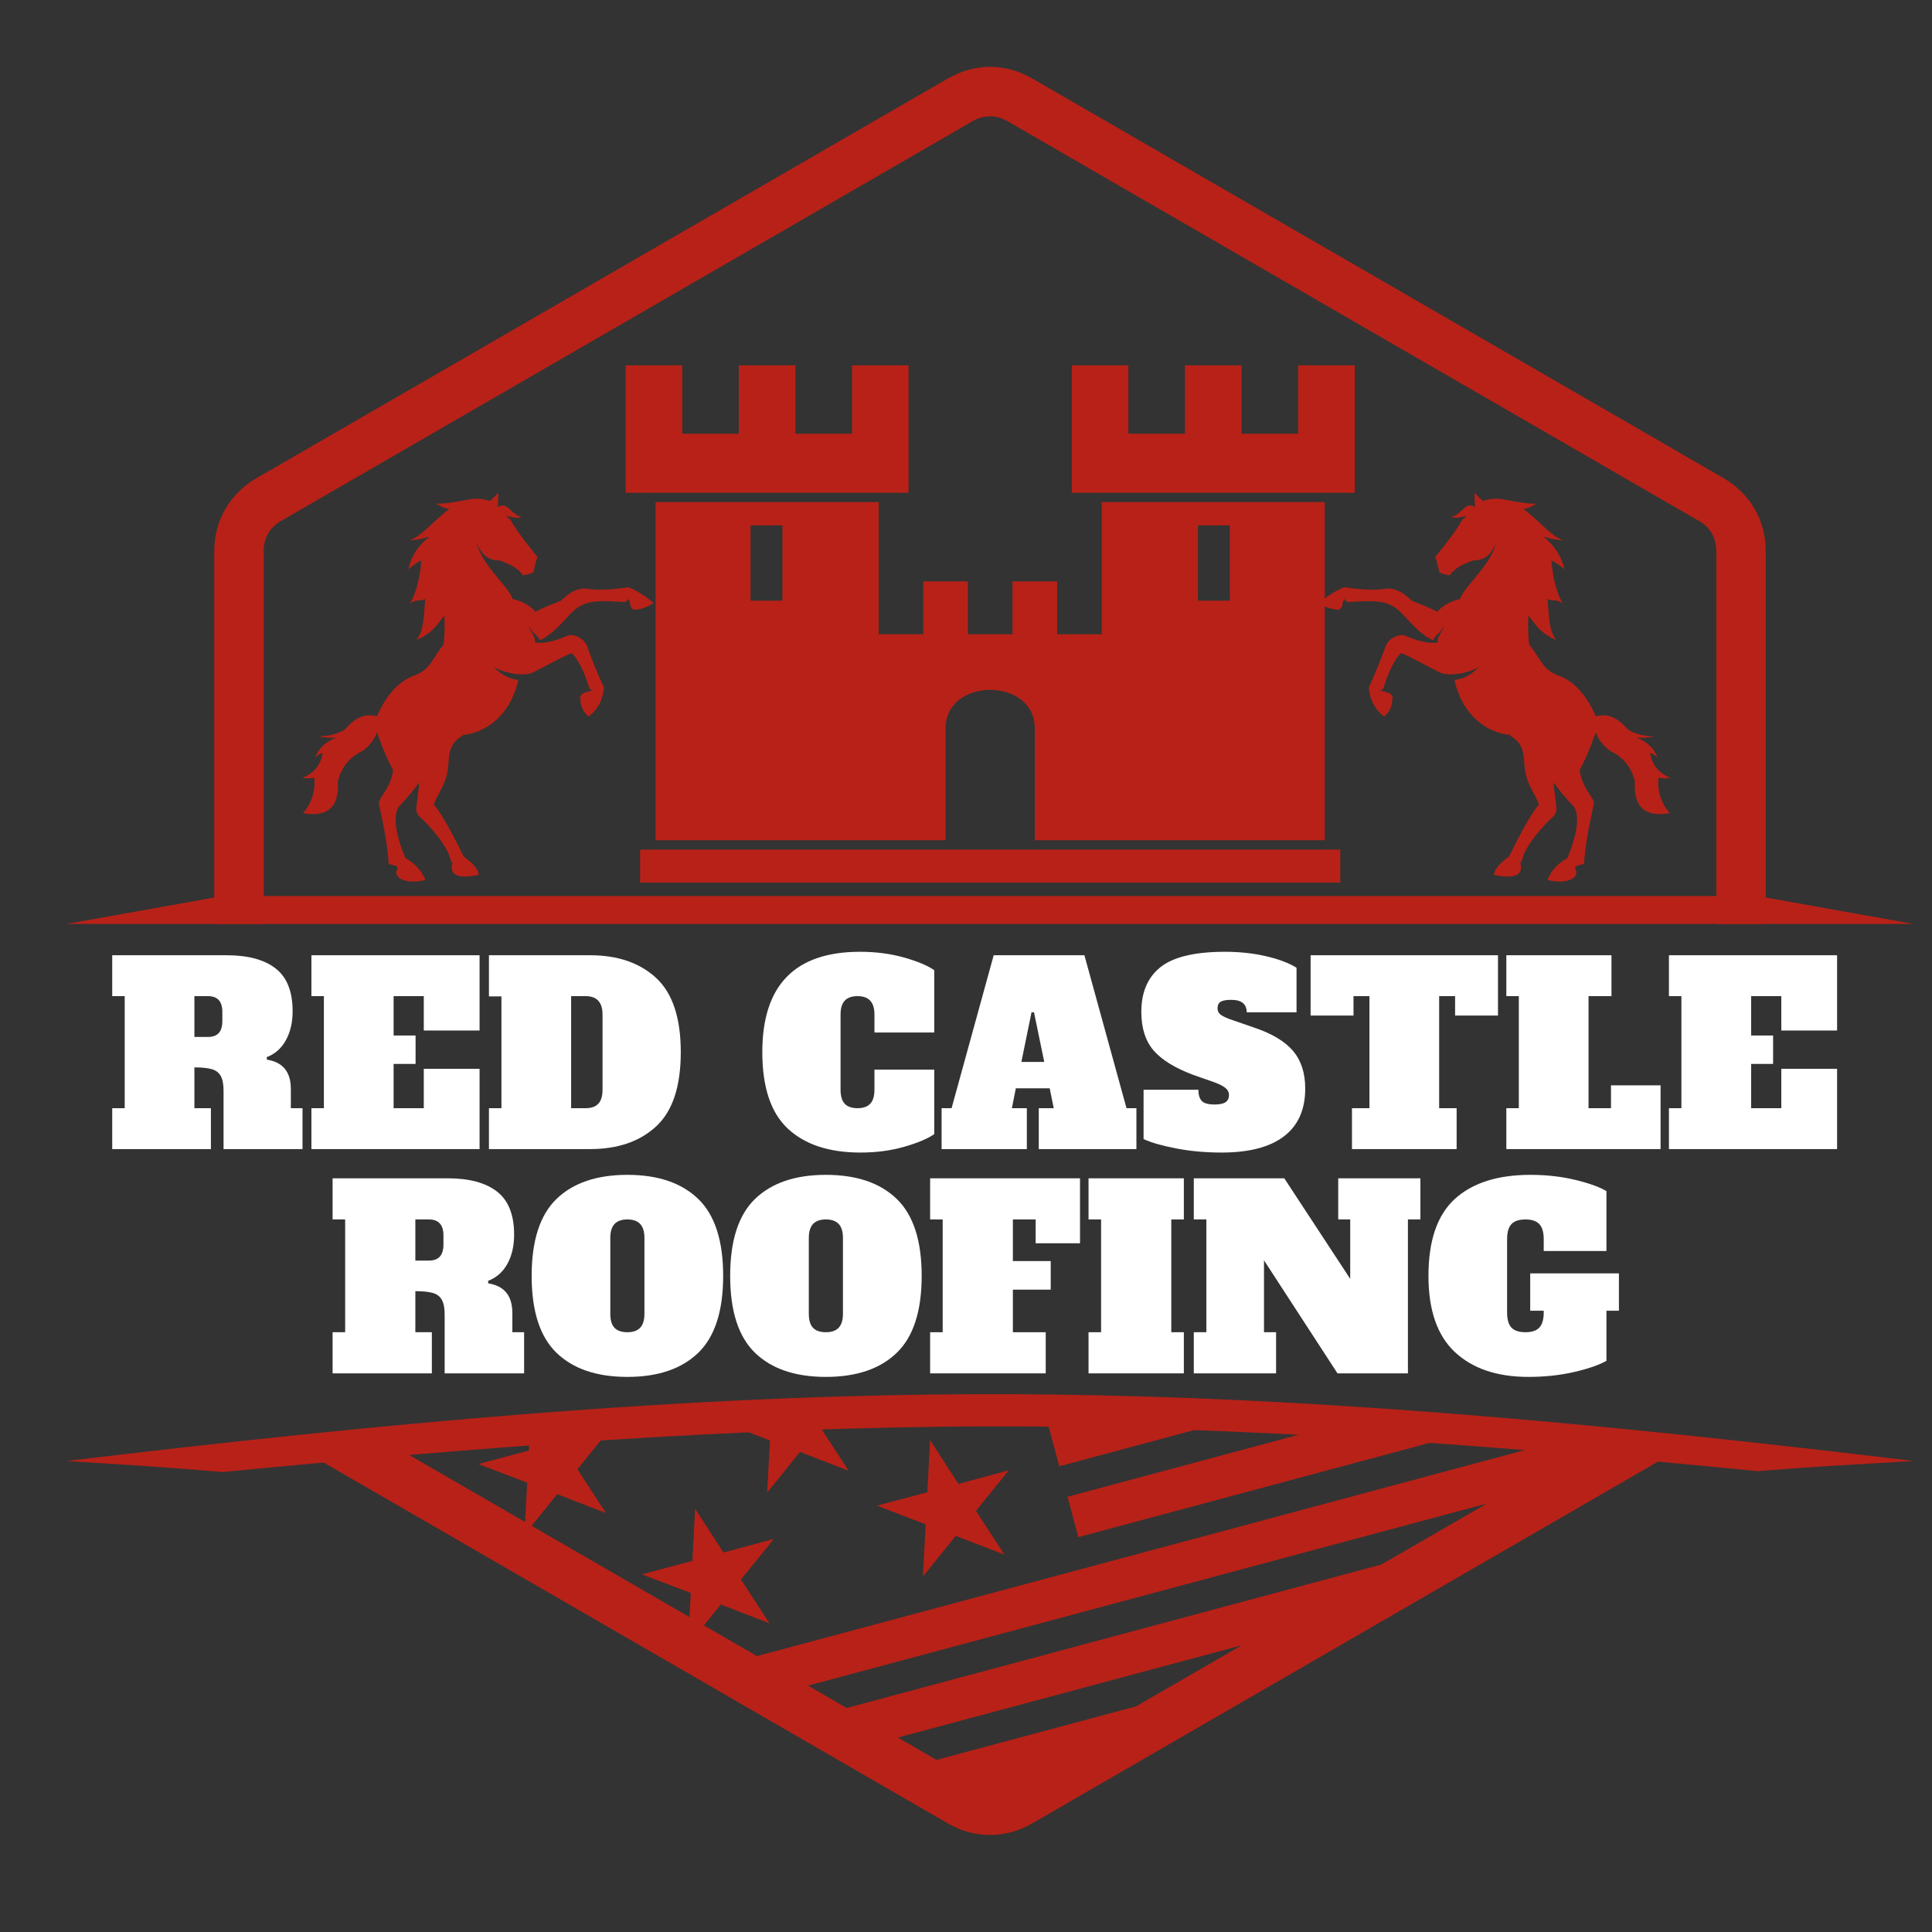 <svg xmlns="http://www.w3.org/2000/svg" xmlns:xlink="http://www.w3.org/1999/xlink" width="500" zoomAndPan="magnify" viewBox="0 0 375 375" height="500" preserveAspectRatio="xMidYMid meet" version="1.0"><rect x="0" y="0" width="375" height="375" fill="#333333" stroke="none"/><defs><g/><clipPath id="a9cce90bb5"><path d="M 41 12.824 L 343 12.824 L 343 356.324 L 41 356.324 Z M 41 12.824 " clip-rule="nonzero"/></clipPath><clipPath id="1d75d2a72a"><path d="M 12.918 173 L 371.418 173 L 371.418 180 L 12.918 180 Z M 12.918 173 " clip-rule="nonzero"/></clipPath><clipPath id="33fd33a2d8"><path d="M 12.918 270 L 371.418 270 L 371.418 286 L 12.918 286 Z M 12.918 270 " clip-rule="nonzero"/></clipPath><clipPath id="233a22548d"><path d="M 124 164 L 261 164 L 261 171.379 L 124 171.379 Z M 124 164 " clip-rule="nonzero"/></clipPath><clipPath id="3a00a91b41"><path d="M 121.348 70.879 L 177 70.879 L 177 96 L 121.348 96 Z M 121.348 70.879 " clip-rule="nonzero"/></clipPath><clipPath id="fc3d5b5665"><path d="M 208 70.879 L 263 70.879 L 263 96 L 208 96 Z M 208 70.879 " clip-rule="nonzero"/></clipPath><clipPath id="1035765a89"><path d="M 256.016 95.621 L 324.266 95.621 L 324.266 171.371 L 256.016 171.371 Z M 256.016 95.621 " clip-rule="nonzero"/></clipPath><clipPath id="ac8928f7b5"><path d="M 58.664 95.621 L 126.891 95.621 L 126.891 171.371 L 58.664 171.371 Z M 58.664 95.621 " clip-rule="nonzero"/></clipPath></defs><g clip-path="url(#a9cce90bb5)"><path fill="#b82117" d="M 325.492 281.57 L 200.34 353.922 C 197.742 355.422 194.957 356.168 192.156 356.168 C 189.355 356.168 186.578 355.422 183.98 353.922 L 58.945 281.637 C 64.242 280.969 69.535 280.348 74.832 279.762 L 188.777 345.641 C 189.855 346.262 191.012 346.574 192.156 346.574 C 193.301 346.574 194.465 346.262 195.535 345.641 L 309.613 279.695 C 314.906 280.281 320.195 280.914 325.492 281.578 M 200.348 15.23 L 334.562 92.816 L 334.559 92.816 C 337.133 94.316 339.16 96.352 340.562 98.781 L 340.57 98.781 C 341.98 101.23 342.734 104.023 342.734 106.984 L 342.734 179.344 L 333.141 179.344 L 333.141 106.984 C 333.141 105.703 332.844 104.547 332.285 103.582 L 332.285 103.57 C 331.719 102.582 330.875 101.75 329.781 101.113 L 329.762 101.113 L 195.551 23.52 L 195.551 23.504 C 194.477 22.891 193.328 22.578 192.172 22.578 C 191.012 22.578 189.863 22.891 188.785 23.504 L 188.785 23.52 L 54.566 101.105 L 54.543 101.105 C 53.453 101.738 52.598 102.578 52.035 103.555 L 52.035 103.574 C 51.477 104.539 51.18 105.695 51.18 106.98 L 51.18 179.344 L 41.586 179.344 L 41.586 106.984 C 41.586 104.016 42.336 101.23 43.75 98.773 L 43.762 98.773 C 45.16 96.352 47.191 94.316 49.77 92.824 L 183.992 15.23 L 184.008 15.23 C 186.605 13.73 189.383 12.977 192.172 12.977 C 194.957 12.977 197.727 13.73 200.332 15.23 L 200.355 15.23 Z M 200.348 15.23 " fill-opacity="1" fill-rule="nonzero"/></g><g clip-path="url(#1d75d2a72a)"><path fill="#b82117" d="M 43.199 173.922 L 341.133 173.922 L 371.418 179.34 L 12.918 179.34 Z M 43.199 173.922 " fill-opacity="1" fill-rule="evenodd"/></g><g clip-path="url(#33fd33a2d8)"><path fill="#b82117" d="M 43.168 285.727 C 92.816 280.926 142.469 276.965 192.125 276.863 C 241.785 276.777 291.426 280.652 341.121 285.547 C 346.141 285.141 351.23 284.785 356.25 284.473 C 361.273 284.164 366.359 283.875 371.418 283.578 C 311.648 276.387 251.875 270.586 192.125 270.609 C 132.387 270.637 72.633 276.453 12.918 283.578 C 17.93 283.887 22.988 284.207 28.012 284.539 C 33.023 284.879 38.117 285.285 43.168 285.719 " fill-opacity="1" fill-rule="evenodd"/></g><path fill="#b82117" d="M 152.98 272.465 L 155.797 271.738 L 157.277 273.852 L 159.188 276.973 L 164.727 285.473 L 155.273 281.816 L 148.898 289.73 L 149.457 279.586 L 139.984 275.973 L 149.781 273.352 L 152.996 272.469 Z M 152.98 272.465 " fill-opacity="1" fill-rule="evenodd"/><path fill="#b82117" d="M 133.547 319.141 L 133.625 319.199 L 139.898 311.43 L 149.355 315.086 L 143.812 306.578 L 150.211 298.703 L 140.418 301.352 L 134.914 292.828 L 134.398 302.961 L 124.602 305.586 L 134.082 309.199 Z M 133.547 319.141 " fill-opacity="1" fill-rule="evenodd"/><path fill="#b82117" d="M 180.52 279.5 L 186.027 288.031 L 195.816 285.379 L 189.422 293.258 L 194.965 301.75 L 185.5 298.109 L 179.133 306.008 L 179.68 295.871 L 170.211 292.242 L 180.008 289.645 Z M 180.52 279.5 " fill-opacity="1" fill-rule="evenodd"/><path fill="#b82117" d="M 233.336 277.168 C 223.777 276.812 214.211 276.566 204.652 276.469 L 203.508 276.77 L 205.605 284.605 L 233.328 277.16 Z M 233.336 277.168 " fill-opacity="1" fill-rule="evenodd"/><path fill="#b82117" d="M 278.973 279.668 C 270.5 279.074 262.023 278.539 253.566 278.082 L 207.207 290.52 L 209.305 298.355 L 278.98 279.66 Z M 278.973 279.668 " fill-opacity="1" fill-rule="evenodd"/><path fill="#b82117" d="M 146.359 321.594 L 156.281 327.328 L 290.102 291.434 L 306.699 281.84 C 303.602 281.578 300.52 281.316 297.43 281.07 L 146.359 321.602 L 146.352 321.602 Z M 146.359 321.594 " fill-opacity="1" fill-rule="evenodd"/><path fill="#b82117" d="M 163.785 331.668 L 173.703 337.41 L 242.496 318.953 L 269.609 303.277 Z M 163.785 331.668 " fill-opacity="1" fill-rule="evenodd"/><path fill="#b82117" d="M 181.207 341.746 L 188.719 346.082 C 189.812 346.711 190.984 347.039 192.141 347.039 C 192.445 347.039 192.742 347.016 193.039 346.98 L 194.609 346.555 C 194.934 346.422 195.254 346.27 195.562 346.082 L 222.004 330.805 Z M 181.207 341.746 " fill-opacity="1" fill-rule="evenodd"/><path fill="#b82117" d="M 101.789 297.73 L 101.883 297.789 L 108.148 290.02 L 117.605 293.676 L 112.07 285.168 L 118.457 277.293 L 108.668 279.941 L 102.91 276.461 L 102.656 281.543 L 92.852 284.172 L 102.328 287.785 Z M 101.789 297.73 " fill-opacity="1" fill-rule="evenodd"/><g clip-path="url(#233a22548d)"><path fill="#b82117" d="M 124.242 164.906 L 260.145 164.906 L 260.145 171.305 L 124.242 171.305 Z M 124.242 164.906 " fill-opacity="1" fill-rule="evenodd"/></g><path fill="#b82117" d="M 127.25 163.09 L 183.535 163.09 L 183.535 141.367 C 183.535 131.414 200.855 131.414 200.855 141.367 L 200.855 163.09 L 257.141 163.09 L 257.141 97.465 L 213.844 97.465 L 213.844 123.113 L 205.184 123.113 L 205.184 112.852 L 196.523 112.852 L 196.523 123.113 L 187.863 123.113 L 187.863 112.852 L 179.207 112.852 L 179.207 123.113 L 170.547 123.113 L 170.547 97.465 L 127.25 97.465 Z M 145.684 101.973 L 151.871 101.973 L 151.871 116.586 L 145.684 116.586 Z M 232.52 101.973 L 238.703 101.973 L 238.703 116.586 L 232.52 116.586 Z M 232.52 101.973 " fill-opacity="1" fill-rule="evenodd"/><g clip-path="url(#3a00a91b41)"><path fill="#b82117" d="M 121.441 95.648 L 176.355 95.648 L 176.355 70.906 L 165.371 70.906 L 165.371 84.184 L 154.387 84.184 L 154.387 70.906 L 143.406 70.906 L 143.406 84.184 L 132.422 84.184 L 132.422 70.906 L 121.438 70.906 L 121.438 95.648 Z M 121.441 95.648 " fill-opacity="1" fill-rule="evenodd"/></g><g clip-path="url(#fc3d5b5665)"><path fill="#b82117" d="M 208.035 95.648 L 262.949 95.648 L 262.949 70.906 L 251.965 70.906 L 251.965 84.184 L 240.984 84.184 L 240.984 70.906 L 230 70.906 L 230 84.184 L 219.02 84.184 L 219.02 70.906 L 208.035 70.906 Z M 208.035 95.648 " fill-opacity="1" fill-rule="evenodd"/></g><g clip-path="url(#1035765a89)"><path fill="#b82117" d="M 279.348 111.039 C 279.188 110.125 278.938 109.145 278.59 108.102 C 281.273 104.82 283.008 102.422 283.797 100.938 C 284.145 100.59 284.461 100.305 284.684 100.117 C 283.516 100.336 282.691 100.715 281.652 100.336 C 283.766 99.926 284.367 97.211 286.293 98.41 C 286.23 97.336 286.199 96.422 286.199 95.633 C 286.922 96.422 287.461 96.957 287.84 97.242 C 289.195 96.77 290.43 96.707 291.598 96.895 C 292.289 97.02 297.121 98 298.383 97.715 C 297.375 98.156 296.805 98.758 295.668 98.758 C 298.512 100.84 300.91 103.938 303.371 104.883 C 302.27 104.82 301.004 104.598 299.551 104.156 C 301.699 105.828 303.09 107.945 303.656 110.504 C 302.68 109.648 301.824 109.082 301.133 108.797 C 301.352 111.859 302.109 115.238 303.402 117.227 C 302.203 116.184 301.227 116.785 300.375 116.25 C 300.656 119.438 300.594 122.562 302.109 124.203 C 298.859 123.004 297.625 120.605 296.648 119.438 C 296.555 121.648 296.617 123.543 296.805 125.09 C 299.207 128.023 299.301 130.078 302.836 131.246 C 305.676 132.414 307.98 135.035 309.75 139.043 C 311.93 138.41 313.98 139.234 315.906 141.539 C 317.199 142.422 318.938 142.895 321.148 142.926 C 319.758 143.211 318.59 143.273 317.578 143.148 C 319.758 143.969 321.117 145.293 321.715 147.062 C 321.211 146.496 320.738 146.211 320.297 146.211 C 320.641 148.453 321.969 150.062 324.242 151.008 C 323.324 151.105 322.535 151.105 321.906 150.945 C 321.652 153.504 322.379 155.809 324.082 157.828 C 319.285 158.68 317.012 156.629 317.328 151.641 C 316.633 148.863 315.023 146.906 312.496 145.738 C 311.078 144.664 310.16 143.434 309.75 142.105 C 308.613 145.328 307.57 147.758 306.625 149.43 C 306.973 153.094 309.719 155.02 309.34 156.125 C 308.203 161.27 307.57 165.121 307.477 167.711 C 305.613 168.027 305.488 168.309 305.961 169.102 C 306.246 170.711 303.562 171.625 300.375 170.805 C 300.973 169.004 302.68 167.332 304.227 166.574 C 306.215 161.711 306.625 158.398 305.52 156.598 C 303.879 154.891 302.582 153.312 301.574 151.895 C 301.574 152.145 301.605 152.398 301.605 152.652 C 301.73 153.977 301.922 155.051 302.047 156.25 C 302.332 157.953 301.605 158.398 300.531 159.375 C 294.723 165.438 295.797 167.176 295.07 167.488 C 295.922 170.488 292.922 170.395 289.984 169.824 C 290.051 168.469 291.754 167.078 292.922 166.227 C 294.973 161.996 297.5 157.387 298.699 156.188 C 298.133 154.293 296.363 152.43 295.953 149.145 C 295.668 146.84 296.078 144.348 292.953 142.707 C 293.145 142.676 293.301 142.609 293.461 142.609 C 293.145 142.578 292.828 142.578 292.48 142.609 C 287.082 141.633 283.484 137.434 282.312 131.973 C 284.367 131.75 285.883 130.707 287.113 129.414 C 285.156 130.707 281.113 131.371 279.379 130.488 C 275.777 128.656 273.379 127.266 271.926 126.762 C 270.664 128.023 269.59 130.203 268.613 133.297 C 268.516 133.676 268.359 133.961 267.855 133.867 C 268.137 134.371 269.812 134.086 270.285 135.191 C 270.316 136.863 269.781 138.16 268.676 139.074 C 266.875 137.75 265.898 135.855 265.676 133.457 C 266.938 130.738 268.043 127.992 269.023 125.246 C 269.719 123.922 270.887 123.258 272.465 123.258 C 275.18 124.488 277.391 124.961 279.094 124.711 C 278.871 123.445 280.137 122.469 280.23 121.586 C 279.758 122.723 278.242 123.574 278.211 124.27 C 276.883 123.824 275.117 122.375 272.844 119.848 C 269.938 116.629 268.391 116.438 261.855 116.848 C 261.414 116.848 261.129 116.66 261.004 116.25 C 260.34 116.816 260.91 117.668 259.961 118.332 C 258.605 118.363 257.277 117.891 256.016 117.008 C 258.098 115.395 259.742 114.387 260.973 113.977 C 264.352 114.512 267.129 114.605 269.242 114.227 C 270.789 114.164 272.402 114.953 274.043 116.629 C 276.094 117.387 277.738 118.078 278.969 118.742 C 280.074 117.512 281.523 116.691 283.387 116.281 C 284.492 113.406 289.355 109.84 290.461 105.137 C 289.574 107.629 288.094 108.828 286.008 108.766 C 283.641 109.555 282.094 110.535 281.398 111.672 C 280.387 111.512 279.695 111.324 279.348 111.039 Z M 279.348 111.039 " fill-opacity="1" fill-rule="evenodd"/></g><g clip-path="url(#ac8928f7b5)"><path fill="#b82117" d="M 103.559 111.039 C 103.719 110.125 103.969 109.145 104.316 108.102 C 101.633 104.82 99.898 102.422 99.109 100.938 C 98.762 100.59 98.445 100.305 98.227 100.117 C 99.395 100.336 100.215 100.715 101.254 100.336 C 99.141 99.926 98.539 97.211 96.613 98.41 C 96.676 97.336 96.711 96.422 96.711 95.633 C 95.984 96.422 95.445 96.957 95.066 97.242 C 93.711 96.77 92.48 96.707 91.309 96.895 C 90.617 97.02 85.785 98 84.523 97.715 C 85.531 98.156 86.102 98.758 87.238 98.758 C 84.395 100.84 81.996 103.938 79.535 104.883 C 80.641 104.82 81.902 104.598 83.355 104.156 C 81.207 105.828 79.816 107.945 79.25 110.504 C 80.23 109.648 81.082 109.082 81.777 108.797 C 81.555 111.859 80.797 115.238 79.504 117.227 C 80.703 116.184 81.68 116.785 82.535 116.25 C 82.25 119.438 82.312 122.562 80.797 124.203 C 84.051 123.004 85.281 120.605 86.258 119.438 C 86.355 121.648 86.289 123.543 86.102 125.09 C 83.703 128.023 83.605 130.078 80.07 131.246 C 77.23 132.414 74.926 135.035 73.156 139.043 C 70.977 138.41 68.926 139.234 67 141.539 C 65.707 142.422 63.969 142.895 61.758 142.926 C 63.148 143.211 64.316 143.273 65.328 143.148 C 63.148 143.969 61.789 145.293 61.191 147.062 C 61.695 146.496 62.168 146.211 62.613 146.211 C 62.266 148.453 60.938 150.062 58.664 151.008 C 59.582 151.105 60.371 151.105 61 150.945 C 61.254 153.504 60.527 155.809 58.824 157.828 C 63.621 158.68 65.895 156.629 65.578 151.641 C 66.273 148.863 67.883 146.906 70.41 145.738 C 71.832 144.664 72.746 143.434 73.156 142.105 C 74.293 145.328 75.336 147.758 76.281 149.43 C 75.934 153.094 73.188 155.02 73.566 156.125 C 74.703 161.27 75.336 165.121 75.43 167.711 C 77.293 168.027 77.418 168.309 76.945 169.102 C 76.66 170.711 79.344 171.625 82.535 170.805 C 81.934 169.004 80.23 167.332 78.684 166.574 C 76.691 161.711 76.281 158.398 77.387 156.598 C 79.027 154.891 80.324 153.312 81.332 151.895 C 81.332 152.145 81.301 152.398 81.301 152.652 C 81.176 153.977 80.988 155.051 80.859 156.25 C 80.574 157.953 81.301 158.398 82.375 159.375 C 88.184 165.438 87.113 167.176 87.836 167.488 C 86.984 170.488 89.984 170.395 92.922 169.824 C 92.859 168.469 91.152 167.078 89.984 166.227 C 87.934 161.996 85.406 157.387 84.207 156.188 C 84.773 154.293 86.543 152.43 86.953 149.145 C 87.238 146.84 86.828 144.348 89.953 142.707 C 89.762 142.676 89.605 142.609 89.449 142.609 C 89.762 142.578 90.078 142.578 90.426 142.609 C 95.824 141.633 99.426 137.434 100.594 131.973 C 98.539 131.75 97.023 130.707 95.793 129.414 C 97.75 130.707 101.793 131.371 103.527 130.488 C 107.129 128.656 109.527 127.266 110.98 126.762 C 112.242 128.023 113.316 130.203 114.293 133.297 C 114.391 133.676 114.547 133.961 115.051 133.867 C 114.77 134.371 113.094 134.086 112.621 135.191 C 112.59 136.863 113.125 138.16 114.23 139.074 C 116.031 137.75 117.012 135.855 117.23 133.457 C 115.969 130.738 114.863 127.992 113.883 125.246 C 113.191 123.922 112.023 123.258 110.441 123.258 C 107.727 124.488 105.52 124.961 103.812 124.711 C 104.035 123.445 102.77 122.469 102.676 121.586 C 103.148 122.723 104.664 123.574 104.695 124.27 C 106.023 123.824 107.789 122.375 110.062 119.848 C 112.969 116.629 114.516 116.438 121.051 116.848 C 121.492 116.848 121.777 116.66 121.902 116.25 C 122.566 116.816 122 117.668 122.945 118.332 C 124.305 118.363 125.629 117.891 126.891 117.008 C 124.809 115.395 123.168 114.387 121.934 113.977 C 118.559 114.512 115.777 114.605 113.664 114.227 C 112.117 114.164 110.508 114.953 108.863 116.629 C 106.812 117.387 105.172 118.078 103.938 118.742 C 102.836 117.512 101.383 116.691 99.52 116.281 C 98.414 113.406 93.551 109.84 92.445 105.137 C 93.332 107.629 94.816 108.828 96.898 108.766 C 99.266 109.555 100.812 110.535 101.508 111.672 C 102.52 111.512 103.215 111.324 103.559 111.039 Z M 103.559 111.039 " fill-opacity="1" fill-rule="evenodd"/></g><g fill="#ffffff" fill-opacity="1"><g transform="translate(20.813, 223.038)"><g><path d="M 0.969 -7.938 L 3.391 -7.938 L 3.391 -29.688 L 0.969 -29.688 L 0.969 -37.625 L 23.172 -37.625 C 27.328 -37.625 30.5 -36.77 32.688 -35.062 C 34.883 -33.352 35.984 -30.582 35.984 -26.75 C 35.984 -24.582 35.547 -22.707 34.672 -21.125 C 33.805 -19.551 32.566 -18.457 30.953 -17.844 L 31 -17.359 C 34.094 -16.879 35.641 -14.977 35.641 -11.656 L 35.641 -7.938 L 37.906 -7.938 L 37.906 0 L 22.578 0 L 22.578 -11.359 C 22.578 -12.617 22.391 -13.57 22.016 -14.219 C 21.648 -14.863 21.07 -15.297 20.281 -15.516 C 19.5 -15.742 18.379 -15.859 16.922 -15.859 L 16.922 -7.938 L 20.125 -7.938 L 20.125 0 L 0.969 0 Z M 19.531 -21.766 C 20.469 -21.766 21.172 -22.016 21.641 -22.516 C 22.109 -23.016 22.344 -23.797 22.344 -24.859 L 22.344 -26.594 C 22.344 -27.656 22.109 -28.438 21.641 -28.938 C 21.172 -29.438 20.469 -29.688 19.531 -29.688 L 16.922 -29.688 L 16.922 -21.766 Z M 19.531 -21.766 "/></g></g></g><g fill="#ffffff" fill-opacity="1"><g transform="translate(59.476, 223.038)"><g><path d="M 0.969 0 L 0.969 -7.938 L 3.391 -7.938 L 3.391 -29.688 L 0.969 -29.688 L 0.969 -37.625 L 33.609 -37.625 L 33.609 -23.016 L 22.781 -23.016 L 22.781 -29.688 L 16.922 -29.688 L 16.922 -22.047 L 21.188 -22.047 L 21.188 -16.531 L 16.922 -16.531 L 16.922 -7.938 L 22.781 -7.938 L 22.781 -15.578 L 33.609 -15.578 L 33.609 0 Z M 0.969 0 "/></g></g></g><g fill="#ffffff" fill-opacity="1"><g transform="translate(93.936, 223.038)"><g><path d="M 0.969 -7.938 L 3.391 -7.938 L 3.391 -29.641 L 0.969 -29.641 L 0.969 -37.625 L 20.594 -37.625 C 25.977 -37.625 30.258 -36.148 33.438 -33.203 C 36.613 -30.254 38.203 -25.457 38.203 -18.812 C 38.203 -12.164 36.613 -7.367 33.438 -4.422 C 30.258 -1.473 25.977 0 20.594 0 L 0.969 0 Z M 19.734 -7.938 C 20.828 -7.938 21.645 -8.223 22.188 -8.797 C 22.738 -9.379 23.016 -10.285 23.016 -11.516 L 23.016 -26.109 C 23.016 -28.492 21.922 -29.688 19.734 -29.688 L 16.922 -29.688 L 16.922 -7.938 Z M 19.734 -7.938 "/></g></g></g><g fill="#ffffff" fill-opacity="1"><g transform="translate(132.793, 223.038)"><g/></g></g><g fill="#ffffff" fill-opacity="1"><g transform="translate(147.292, 223.038)"><g><path d="M 19.734 0.672 C 13.641 0.672 8.938 -0.875 5.625 -3.969 C 2.32 -7.062 0.672 -12.008 0.672 -18.812 C 0.672 -31.801 6.992 -38.297 19.641 -38.297 C 22.703 -38.297 25.547 -37.926 28.172 -37.188 C 30.797 -36.445 32.754 -35.625 34.047 -34.719 L 34.047 -22.625 L 22.438 -22.625 L 22.438 -26.109 C 22.438 -27.336 22.16 -28.238 21.609 -28.812 C 21.066 -29.395 20.25 -29.688 19.156 -29.688 C 18.051 -29.688 17.223 -29.395 16.672 -28.812 C 16.129 -28.238 15.859 -27.336 15.859 -26.109 L 15.859 -11.516 C 15.859 -10.285 16.129 -9.379 16.672 -8.797 C 17.223 -8.223 18.051 -7.938 19.156 -7.938 C 20.25 -7.938 21.066 -8.223 21.609 -8.797 C 22.16 -9.379 22.438 -10.285 22.438 -11.516 L 22.438 -15.422 L 34.047 -15.422 L 34.047 -2.906 C 32.723 -2 30.766 -1.176 28.172 -0.438 C 25.578 0.301 22.766 0.672 19.734 0.672 Z M 19.734 0.672 "/></g></g></g><g fill="#ffffff" fill-opacity="1"><g transform="translate(182.186, 223.038)"><g><path d="M 36.469 -7.938 L 38.391 -7.938 L 38.391 0 L 19.438 0 L 19.438 -7.938 L 22.344 -7.938 L 21.562 -11.797 L 14.984 -11.797 L 14.219 -7.938 L 17.125 -7.938 L 17.125 0 L 0.578 0 L 0.578 -7.938 L 2.516 -7.938 L 10.688 -37.625 L 28.297 -37.625 Z M 16.062 -16.922 L 20.5 -16.922 L 18.516 -26.547 L 18.031 -26.547 Z M 16.062 -16.922 "/></g></g></g><g fill="#ffffff" fill-opacity="1"><g transform="translate(221.14, 223.038)"><g><path d="M 15.953 0.672 C 12.859 0.672 9.93 0.406 7.172 -0.125 C 4.422 -0.656 2.305 -1.258 0.828 -1.938 L 0.828 -11.516 L 11.469 -11.516 C 11.469 -10.516 11.691 -9.785 12.141 -9.328 C 12.586 -8.879 13.41 -8.656 14.609 -8.656 C 15.609 -8.656 16.32 -8.805 16.75 -9.109 C 17.188 -9.422 17.406 -9.883 17.406 -10.5 C 17.406 -11.008 17.195 -11.445 16.781 -11.812 C 16.363 -12.188 15.641 -12.566 14.609 -12.953 L 10.453 -14.406 C 6.867 -15.758 4.297 -17.352 2.734 -19.188 C 1.172 -21.031 0.391 -23.516 0.391 -26.641 C 0.391 -30.453 1.633 -33.348 4.125 -35.328 C 6.625 -37.305 10.797 -38.297 16.641 -38.297 C 19.441 -38.297 22.07 -38.016 24.531 -37.453 C 27 -36.891 28.992 -36.141 30.516 -35.203 L 30.516 -26.547 L 20.844 -26.547 C 20.844 -28.16 19.844 -28.969 17.844 -28.969 C 16.875 -28.969 16.188 -28.844 15.781 -28.594 C 15.383 -28.352 15.188 -27.93 15.188 -27.328 C 15.188 -26.773 15.422 -26.336 15.891 -26.016 C 16.359 -25.691 17.125 -25.352 18.188 -25 L 22.391 -23.547 C 25.805 -22.391 28.297 -20.883 29.859 -19.031 C 31.422 -17.176 32.203 -14.75 32.203 -11.75 C 32.203 -7.656 30.82 -4.562 28.062 -2.469 C 25.312 -0.375 21.273 0.672 15.953 0.672 Z M 15.953 0.672 "/></g></g></g><g fill="#ffffff" fill-opacity="1"><g transform="translate(253.714, 223.038)"><g><path d="M 37.047 -25.922 L 28.719 -25.922 L 28.719 -29.688 L 25.625 -29.688 L 25.625 -7.938 L 29.016 -7.938 L 29.016 0 L 8.703 0 L 8.703 -7.938 L 12.094 -7.938 L 12.094 -29.688 L 9 -29.688 L 9 -25.922 L 0.672 -25.922 L 0.672 -37.625 L 37.047 -37.625 Z M 37.047 -25.922 "/></g></g></g><g fill="#ffffff" fill-opacity="1"><g transform="translate(291.411, 223.038)"><g><path d="M 0.969 0 L 0.969 -7.938 L 3.391 -7.938 L 3.391 -29.688 L 0.969 -29.688 L 0.969 -37.625 L 21.375 -37.625 L 21.375 -29.688 L 16.922 -29.688 L 16.922 -7.938 L 21.281 -7.938 L 21.281 -12.375 L 30.906 -12.375 L 30.906 0 Z M 0.969 0 "/></g></g></g><g fill="#ffffff" fill-opacity="1"><g transform="translate(322.97, 223.038)"><g><path d="M 0.969 0 L 0.969 -7.938 L 3.391 -7.938 L 3.391 -29.688 L 0.969 -29.688 L 0.969 -37.625 L 33.609 -37.625 L 33.609 -23.016 L 22.781 -23.016 L 22.781 -29.688 L 16.922 -29.688 L 16.922 -22.047 L 21.188 -22.047 L 21.188 -16.531 L 16.922 -16.531 L 16.922 -7.938 L 22.781 -7.938 L 22.781 -15.578 L 33.609 -15.578 L 33.609 0 Z M 0.969 0 "/></g></g></g><g fill="#ffffff" fill-opacity="1"><g transform="translate(63.588, 266.568)"><g><path d="M 0.969 -7.984 L 3.406 -7.984 L 3.406 -29.875 L 0.969 -29.875 L 0.969 -37.859 L 23.312 -37.859 C 27.488 -37.859 30.68 -37 32.891 -35.281 C 35.098 -33.562 36.203 -30.77 36.203 -26.906 C 36.203 -24.727 35.766 -22.844 34.891 -21.25 C 34.016 -19.664 32.766 -18.566 31.141 -17.953 L 31.188 -17.469 C 34.301 -16.977 35.859 -15.062 35.859 -11.719 L 35.859 -7.984 L 38.141 -7.984 L 38.141 0 L 22.719 0 L 22.719 -11.438 C 22.719 -12.695 22.531 -13.648 22.156 -14.297 C 21.789 -14.953 21.207 -15.391 20.406 -15.609 C 19.613 -15.836 18.488 -15.953 17.031 -15.953 L 17.031 -7.984 L 20.234 -7.984 L 20.234 0 L 0.969 0 Z M 19.656 -21.891 C 20.594 -21.891 21.297 -22.141 21.766 -22.641 C 22.242 -23.148 22.484 -23.941 22.484 -25.016 L 22.484 -26.766 C 22.484 -27.828 22.242 -28.609 21.766 -29.109 C 21.297 -29.617 20.594 -29.875 19.656 -29.875 L 17.031 -29.875 L 17.031 -21.891 Z M 19.656 -21.891 "/></g></g></g><g fill="#ffffff" fill-opacity="1"><g transform="translate(102.507, 266.568)"><g><path d="M 19.266 0.688 C 13.328 0.688 8.742 -0.867 5.516 -3.984 C 2.297 -7.098 0.688 -12.078 0.688 -18.922 C 0.688 -25.766 2.297 -30.742 5.516 -33.859 C 8.742 -36.973 13.328 -38.531 19.266 -38.531 C 25.203 -38.531 29.785 -36.973 33.016 -33.859 C 36.242 -30.742 37.859 -25.766 37.859 -18.922 C 37.859 -12.078 36.242 -7.098 33.016 -3.984 C 29.785 -0.867 25.203 0.688 19.266 0.688 Z M 19.266 -7.984 C 20.367 -7.984 21.195 -8.273 21.75 -8.859 C 22.301 -9.441 22.578 -10.348 22.578 -11.578 L 22.578 -26.281 C 22.578 -27.508 22.301 -28.414 21.75 -29 C 21.195 -29.582 20.367 -29.875 19.266 -29.875 C 18.16 -29.875 17.332 -29.582 16.781 -29 C 16.227 -28.414 15.953 -27.508 15.953 -26.281 L 15.953 -11.578 C 15.953 -10.316 16.227 -9.398 16.781 -8.828 C 17.332 -8.266 18.16 -7.984 19.266 -7.984 Z M 19.266 -7.984 "/></g></g></g><g fill="#ffffff" fill-opacity="1"><g transform="translate(141.038, 266.568)"><g><path d="M 19.266 0.688 C 13.328 0.688 8.742 -0.867 5.516 -3.984 C 2.297 -7.098 0.688 -12.078 0.688 -18.922 C 0.688 -25.766 2.297 -30.742 5.516 -33.859 C 8.742 -36.973 13.328 -38.531 19.266 -38.531 C 25.203 -38.531 29.785 -36.973 33.016 -33.859 C 36.242 -30.742 37.859 -25.766 37.859 -18.922 C 37.859 -12.078 36.242 -7.098 33.016 -3.984 C 29.785 -0.867 25.203 0.688 19.266 0.688 Z M 19.266 -7.984 C 20.367 -7.984 21.195 -8.273 21.75 -8.859 C 22.301 -9.441 22.578 -10.348 22.578 -11.578 L 22.578 -26.281 C 22.578 -27.508 22.301 -28.414 21.75 -29 C 21.195 -29.582 20.367 -29.875 19.266 -29.875 C 18.16 -29.875 17.332 -29.582 16.781 -29 C 16.227 -28.414 15.953 -27.508 15.953 -26.281 L 15.953 -11.578 C 15.953 -10.316 16.227 -9.398 16.781 -8.828 C 17.332 -8.266 18.16 -7.984 19.266 -7.984 Z M 19.266 -7.984 "/></g></g></g><g fill="#ffffff" fill-opacity="1"><g transform="translate(179.568, 266.568)"><g><path d="M 0.969 0 L 0.969 -7.984 L 3.406 -7.984 L 3.406 -29.875 L 0.969 -29.875 L 0.969 -37.859 L 30.062 -37.859 L 30.062 -25.25 L 21.453 -25.25 L 21.453 -29.875 L 17.031 -29.875 L 17.031 -21.797 L 24.375 -21.797 L 24.375 -16.25 L 17.031 -16.25 L 17.031 -7.984 L 23.406 -7.984 L 23.406 0 Z M 0.969 0 "/></g></g></g><g fill="#ffffff" fill-opacity="1"><g transform="translate(210.315, 266.568)"><g><path d="M 0.969 0 L 0.969 -7.984 L 3.406 -7.984 L 3.406 -29.875 L 0.969 -29.875 L 0.969 -37.859 L 19.469 -37.859 L 19.469 -29.875 L 17.031 -29.875 L 17.031 -7.984 L 19.469 -7.984 L 19.469 0 Z M 0.969 0 "/></g></g></g><g fill="#ffffff" fill-opacity="1"><g transform="translate(230.747, 266.568)"><g><path d="M 29 -37.859 L 44.953 -37.859 L 44.953 -29.875 L 42.531 -29.875 L 42.531 0 L 28.859 0 L 14.594 -21.938 L 14.594 -7.984 L 16.938 -7.984 L 16.938 0 L 0.969 0 L 0.969 -7.984 L 3.406 -7.984 L 3.406 -29.875 L 0.969 -29.875 L 0.969 -37.859 L 18.531 -37.859 L 31.328 -18.344 L 31.328 -29.875 L 29 -29.875 Z M 29 -37.859 "/></g></g></g><g fill="#ffffff" fill-opacity="1"><g transform="translate(276.575, 266.568)"><g><path d="M 37.656 -12.156 L 35.234 -12.156 L 35.234 -2.438 C 33.805 -1.625 31.719 -0.898 28.969 -0.266 C 26.227 0.367 23.27 0.688 20.094 0.688 C 14.031 0.688 9.281 -0.91 5.844 -4.109 C 2.406 -7.305 0.688 -12.242 0.688 -18.922 C 0.688 -25.766 2.395 -30.742 5.812 -33.859 C 9.238 -36.973 14.129 -38.531 20.484 -38.531 C 23.566 -38.531 26.453 -38.207 29.141 -37.562 C 31.836 -36.914 33.867 -36.188 35.234 -35.375 L 35.234 -23.75 L 23.062 -23.75 L 23.062 -26.031 C 23.062 -27.395 22.773 -28.375 22.203 -28.969 C 21.641 -29.57 20.742 -29.875 19.516 -29.875 C 18.273 -29.875 17.367 -29.57 16.797 -28.969 C 16.234 -28.375 15.953 -27.395 15.953 -26.031 L 15.953 -11.828 C 15.953 -10.461 16.234 -9.477 16.797 -8.875 C 17.367 -8.281 18.273 -7.984 19.516 -7.984 C 20.742 -7.984 21.641 -8.281 22.203 -8.875 C 22.773 -9.477 23.062 -10.461 23.062 -11.828 L 23.062 -12.156 L 20.438 -12.156 L 20.438 -19.406 L 37.656 -19.406 Z M 37.656 -12.156 "/></g></g></g></svg>